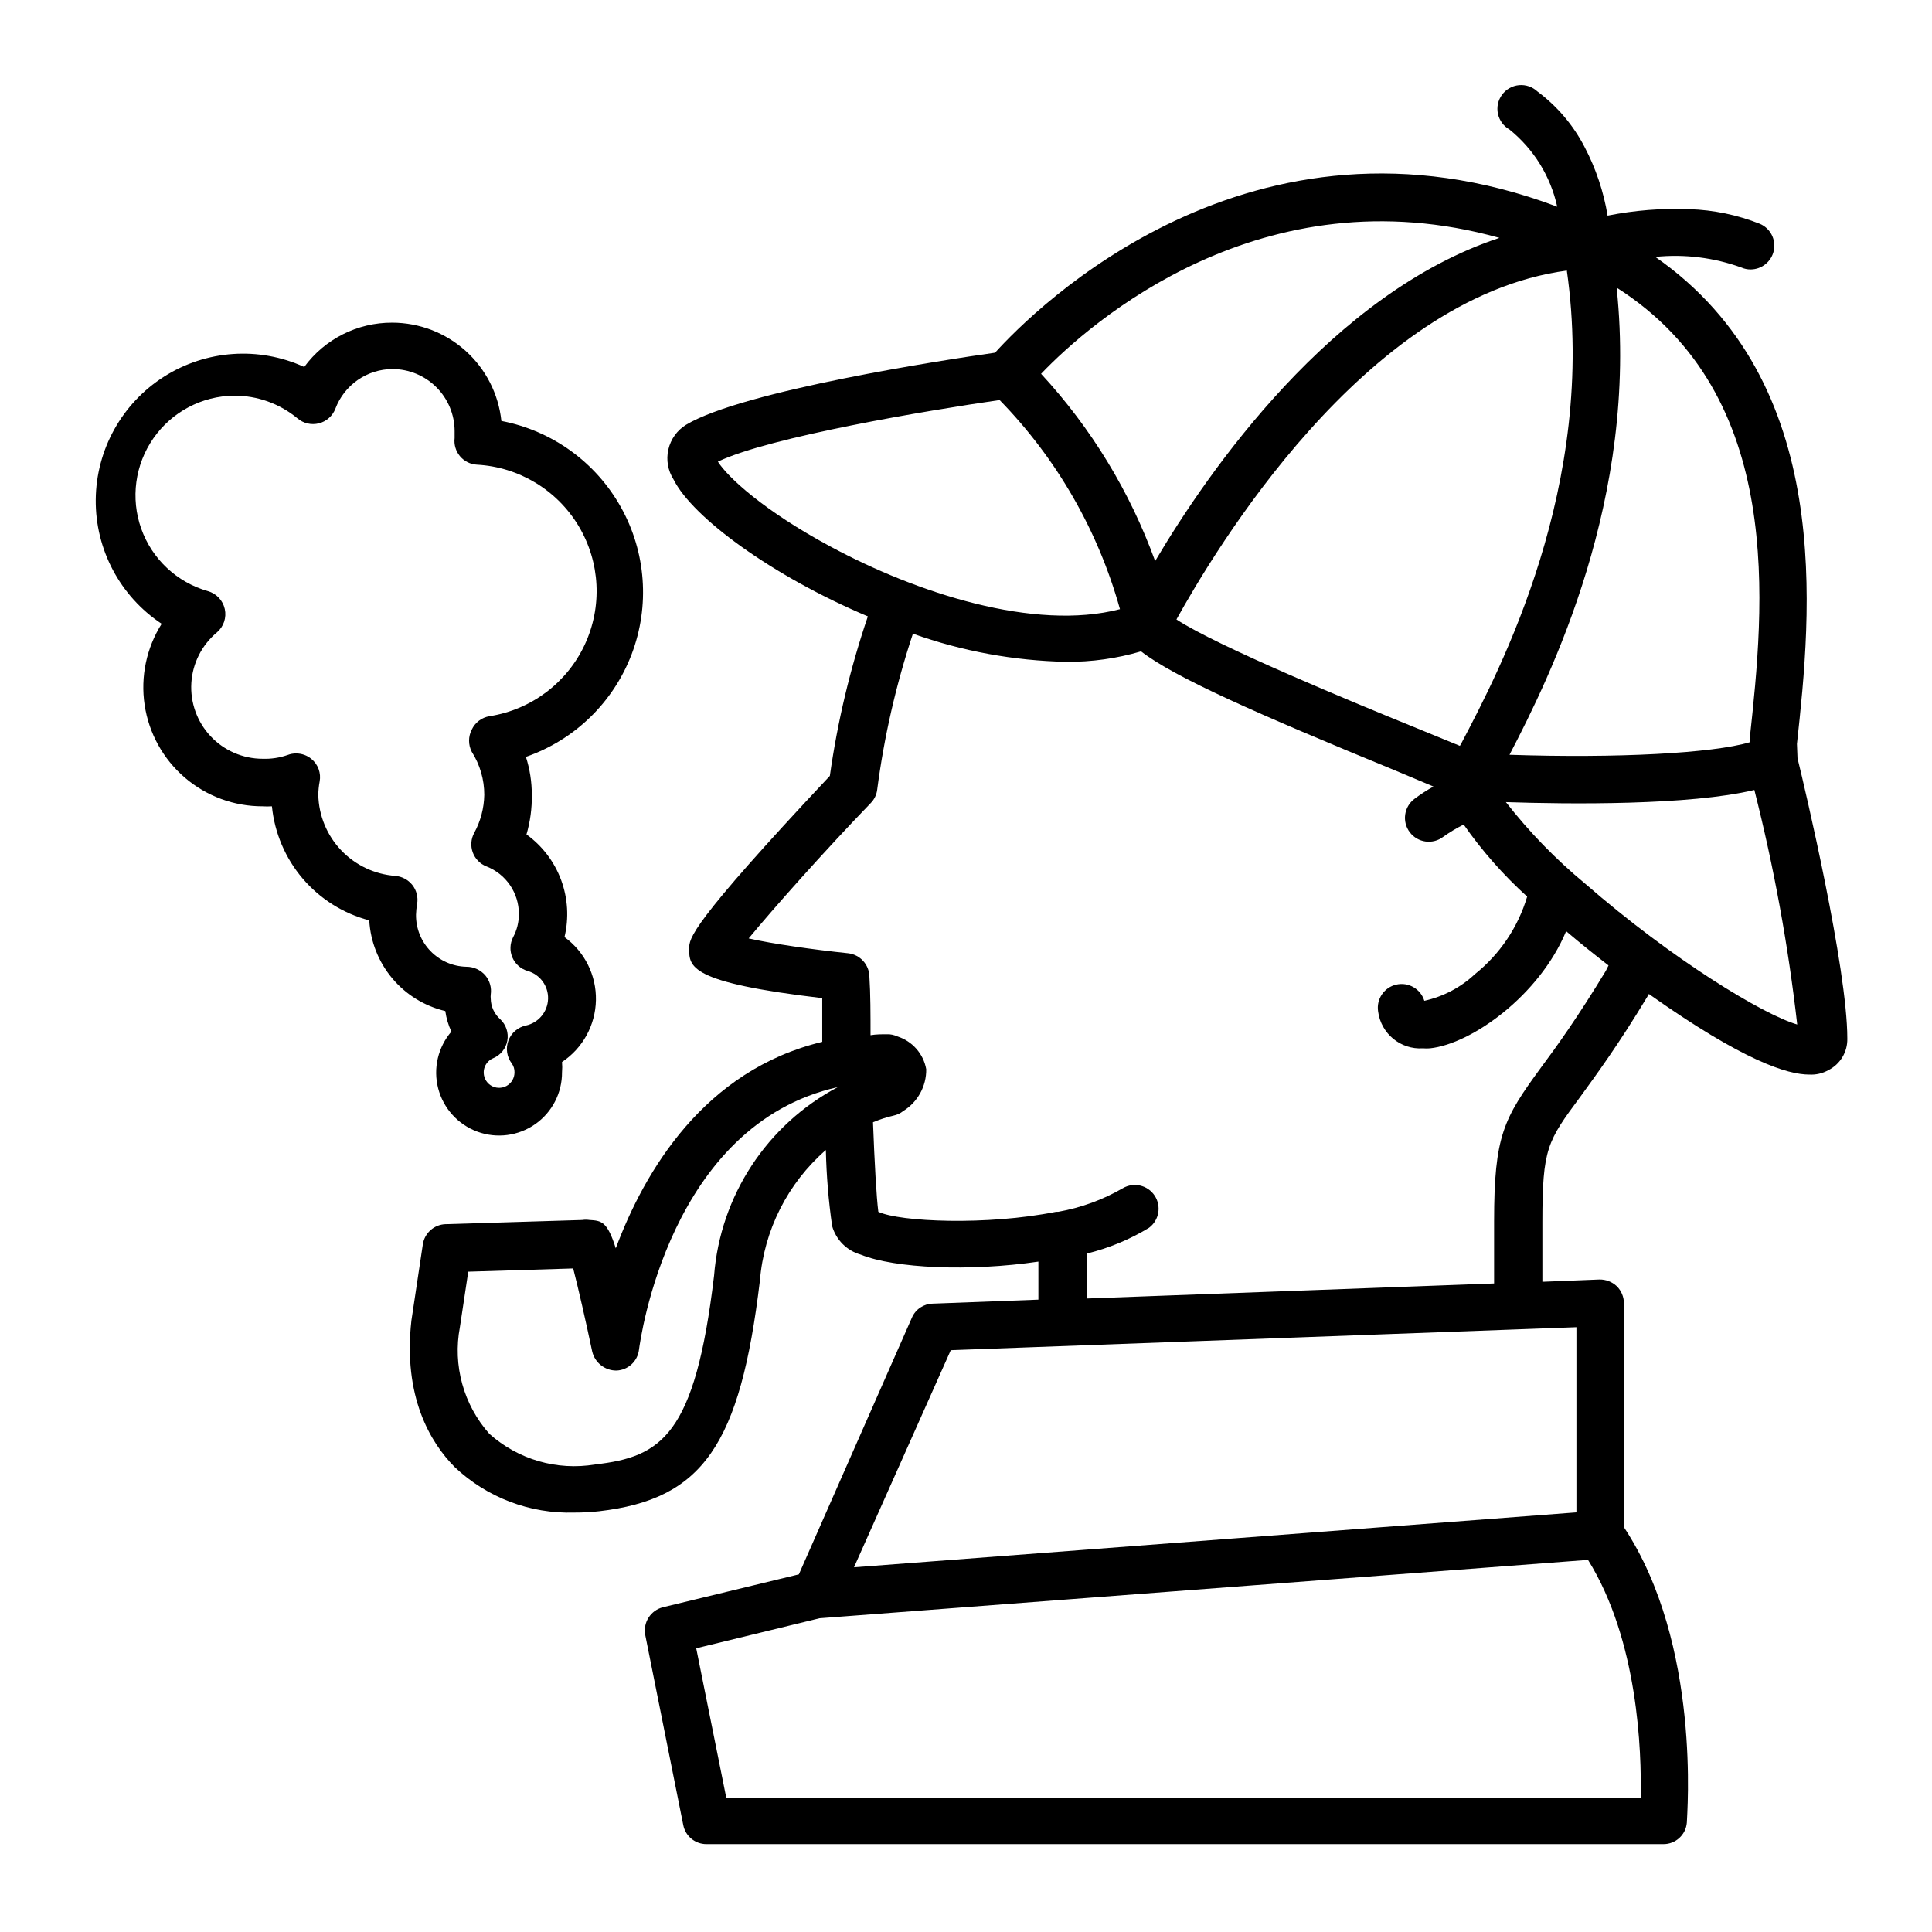 <?xml version="1.0" encoding="UTF-8"?>
<!-- Uploaded to: SVG Repo, www.svgrepo.com, Generator: SVG Repo Mixer Tools -->
<svg fill="#000000" width="800px" height="800px" version="1.1" viewBox="144 144 512 512" xmlns="http://www.w3.org/2000/svg">
 <g>
  <path d="m620.21 341.15c3.727-34.41 10.328-95.723-37.535-129.07 7.723-0.789 15.523 0.172 22.824 2.82 0.762 0.336 1.586 0.508 2.418 0.504 2.992 0 5.57-2.106 6.168-5.039 0.602-2.93-0.945-5.879-3.699-7.051-5.961-2.367-12.285-3.68-18.691-3.879-7.266-0.285-14.535 0.293-21.664 1.711-1.047-6.348-3.106-12.488-6.098-18.188-2.992-5.789-7.266-10.82-12.492-14.711-1.316-1.23-3.094-1.844-4.887-1.68-1.793 0.168-3.43 1.09-4.5 2.543-1.066 1.453-1.461 3.289-1.082 5.051 0.379 1.762 1.492 3.277 3.062 4.164 6.418 5.18 10.879 12.395 12.645 20.453-81.113-30.531-138.6 27.207-148.98 38.691-13.199 1.863-66.855 10.078-81.867 19.094h-0.004c-2.383 1.465-4.082 3.828-4.707 6.559-0.625 2.731-0.125 5.594 1.383 7.953 5.039 10.078 26.199 25.594 51.488 36.273-4.672 13.742-8.047 27.895-10.074 42.27-37.281 39.699-37.281 43.074-37.281 45.797 0 4.785 0 8.969 35.266 13.098v11.586c-31.234 7.508-47.055 34.16-54.715 54.715-2.266-7.203-3.828-7.305-6.953-7.508l0.004 0.004c-0.652-0.102-1.316-0.102-1.965 0l-36.172 1.109-0.004-0.004c-3.055 0.094-5.606 2.367-6.047 5.391l-3.023 20.152c-2.266 20.152 5.039 32.344 11.438 38.793v0.004c8.543 8.102 19.973 12.453 31.742 12.09 2.188 0.008 4.375-0.109 6.547-0.352 27.457-3.176 37.383-17.434 42.621-61.062h0.004c1.074-13.395 7.352-25.836 17.48-34.664 0.148 6.746 0.707 13.477 1.664 20.152 1.039 3.66 3.898 6.519 7.555 7.559 9.07 3.68 28.969 4.535 47.105 1.863v10.078l-28.012 1.059h0.004c-2.391 0.051-4.535 1.488-5.492 3.676l-29.977 68.066-36.023 8.715c-3.266 0.82-5.32 4.051-4.688 7.356l10.078 50.383c0.578 2.934 3.156 5.043 6.144 5.035h253.57c3.269 0.035 6.008-2.481 6.246-5.742 0-1.914 3.93-47.055-16.676-78.242v-59.348c-0.008-1.707-0.699-3.34-1.914-4.535-1.242-1.16-2.887-1.793-4.586-1.762l-15.113 0.605v-15.82c0-19.598 1.309-21.41 10.078-33.25 4.231-5.844 10.078-13.754 17.836-26.652l0.301-0.555c25.191 17.836 36.777 21.363 42.523 21.363l-0.004-0.004c1.754 0.102 3.504-0.301 5.039-1.16 3.172-1.586 5.137-4.867 5.039-8.41 0-18.641-11.234-66.301-13.199-74.262zm-47.762-120.91c45.039 28.668 38.996 84.84 35.266 119.35v1.109c-9.773 2.922-35.266 4.281-63.68 3.324 10.781-20.703 34.207-67.961 28.414-123.58zm-13.25-4.734c8.211 56.93-17.887 106.36-27.859 125.35l-0.453 0.805-12.293-5.039c-15.113-6.144-52.246-21.461-62.824-28.465 9.719-17.48 49.672-85.242 103.43-92.449zm-17.836-8.465c-44.387 14.66-77.031 61.617-91.238 85.648-6.668-18.391-16.945-35.266-30.23-49.625 13.098-13.703 58.594-53.605 121.47-36.023zm-177.24 81.82c-17.734-9.523-27.305-18.438-29.875-22.52 13.703-6.551 55.723-13.602 74.664-16.324h-0.004c15.125 15.496 26.094 34.555 31.895 55.418-22.723 5.894-53.961-4.332-76.68-16.574zm-30.887 193.21c-5.039 42.422-13.957 48.012-31.539 50.027h0.004c-10.086 1.684-20.391-1.301-28.012-8.113-6.844-7.703-9.727-18.141-7.812-28.262l2.215-14.711 27.809-0.855c1.309 5.039 3.375 14.105 5.039 22.016h0.004c0.703 2.961 3.356 5.051 6.398 5.039 3.098-0.105 5.648-2.465 5.996-5.543 0.352-2.621 8.062-59.602 52.699-69.574v-0.004c-18.777 9.938-31.156 28.801-32.801 49.98zm245.56 138.34h-242.33l-7.961-39.598 32.695-7.961 203.64-15.469c13.301 21.363 14.207 50.734 13.957 63.027zm-17.027-124.69v49.07l-191.45 14.559 25.645-57.535zm7.809-94.465c-7.508 12.395-13.098 20.152-17.23 25.695-9.824 13.453-12.395 17.938-12.395 40.707v16.473l-107.82 3.981v-11.938c5.773-1.418 11.297-3.711 16.375-6.801 2.68-2 3.328-5.746 1.48-8.531s-5.551-3.641-8.434-1.949c-5.301 3.066-11.098 5.18-17.129 6.246h-0.555c-18.34 3.68-41.363 2.672-47.105 0-0.504-3.981-1.008-13.047-1.41-23.73 1.758-0.742 3.578-1.332 5.441-1.762 0.938-0.195 1.82-0.609 2.566-1.211 3.836-2.367 6.152-6.574 6.098-11.082-0.738-4.117-3.711-7.481-7.707-8.715-0.805-0.383-1.684-0.57-2.57-0.555-1.562 0-3.023 0-4.484 0.25 0-5.543 0-10.883-0.301-15.566-0.082-3.172-2.492-5.797-5.644-6.148-9.27-0.957-20.152-2.519-26.348-3.93 6.449-7.809 19.848-22.922 32.395-35.918 0.914-0.949 1.5-2.172 1.66-3.477 1.836-14.059 5.008-27.91 9.473-41.363 13.062 4.656 26.793 7.176 40.66 7.457 6.699 0.055 13.371-0.879 19.797-2.773 8.867 6.902 30.883 16.574 67.41 31.59l10.078 4.231c-1.75 0.98-3.434 2.074-5.039 3.277-2.781 2.098-3.336 6.059-1.234 8.84 2.102 2.785 6.059 3.336 8.84 1.234 1.723-1.234 3.543-2.332 5.441-3.273 4.875 6.977 10.52 13.379 16.828 19.094-2.41 8.105-7.246 15.277-13.855 20.555-3.75 3.512-8.379 5.949-13.398 7.055-0.969-3.16-4.215-5.031-7.438-4.289-3.219 0.738-5.32 3.844-4.809 7.109 0.762 5.887 5.969 10.168 11.891 9.773 0.621 0.051 1.246 0.051 1.863 0 10.984-1.16 28.969-13.957 36.074-31.035 4.031 3.426 7.91 6.5 11.234 9.07zm50.734 14.258c-9.02-2.621-33.102-17.18-56.227-37.332-7.766-6.422-14.809-13.668-21.008-21.613 16.523 0.555 48.77 0.906 65.848-3.223 5.199 20.508 9.004 41.344 11.383 62.371z"/>
  <path d="m263.62 417.38c-3.562 4.144-4.867 9.773-3.496 15.066 1.375 5.289 5.258 9.57 10.387 11.457 5.129 1.887 10.859 1.141 15.336-2 4.473-3.141 7.125-8.273 7.094-13.742 0.078-0.902 0.078-1.812 0-2.719 5.5-3.66 8.855-9.777 8.984-16.379 0.133-6.602-2.981-12.848-8.328-16.723 1.207-5.023 0.895-10.289-0.898-15.137-1.797-4.844-4.988-9.043-9.176-12.066 0.992-3.402 1.469-6.938 1.41-10.48 0.008-3.422-0.52-6.82-1.562-10.078 12.902-4.481 23.164-14.441 28.023-27.211 4.856-12.766 3.816-27.031-2.848-38.957-6.66-11.926-18.258-20.293-31.676-22.855-0.758-7.144-4.129-13.754-9.469-18.562-5.34-4.809-12.266-7.473-19.449-7.484-9.207-0.043-17.879 4.32-23.328 11.742-12.027-5.492-26.016-4.523-37.172 2.574-11.152 7.098-17.961 19.355-18.082 32.578-0.125 13.219 6.449 25.605 17.469 32.91-4.035 6.398-5.637 14.035-4.512 21.516s4.898 14.309 10.641 19.238c5.738 4.93 13.059 7.629 20.625 7.613 0.82 0.051 1.645 0.051 2.469 0 0.703 7.066 3.551 13.75 8.16 19.156 4.609 5.402 10.766 9.266 17.633 11.07 0.324 5.641 2.461 11.027 6.094 15.359 3.629 4.328 8.562 7.371 14.059 8.672 0.262 1.887 0.805 3.719 1.613 5.441zm-9.371-30.984c0.027-0.961 0.129-1.922 0.301-2.871 0.301-1.789-0.176-3.621-1.309-5.039-1.113-1.363-2.731-2.219-4.484-2.367-5.461-0.398-10.574-2.82-14.348-6.789-3.773-3.965-5.934-9.199-6.055-14.672 0.016-1.184 0.133-2.363 0.352-3.527 0.43-2.246-0.402-4.543-2.168-5.996-1.129-0.941-2.555-1.461-4.027-1.461-0.777-0.016-1.547 0.121-2.269 0.402-2.133 0.746-4.391 1.086-6.648 1.008-5.223-0.008-10.207-2.168-13.781-5.973-3.574-3.809-5.422-8.918-5.102-14.129 0.32-5.211 2.777-10.062 6.789-13.402 1.781-1.523 2.574-3.902 2.07-6.188-0.508-2.289-2.231-4.113-4.488-4.742-8.207-2.336-14.781-8.492-17.648-16.531-2.863-8.043-1.664-16.969 3.219-23.969 4.883-7 12.848-11.207 21.383-11.293 6.121-0.027 12.059 2.094 16.777 5.996 1.57 1.348 3.699 1.848 5.707 1.336s3.637-1.969 4.371-3.906c1.16-3.07 3.227-5.719 5.926-7.59s5.902-2.879 9.188-2.891c4.359 0 8.543 1.73 11.629 4.809 3.09 3.078 4.832 7.258 4.844 11.617v1.863c-0.211 1.73 0.305 3.469 1.418 4.805 1.117 1.336 2.738 2.152 4.477 2.25 11.141 0.602 21.25 6.703 26.977 16.273 5.727 9.57 6.324 21.363 1.594 31.465-4.731 10.102-14.176 17.188-25.195 18.914-2.074 0.328-3.852 1.672-4.734 3.578-0.941 1.836-0.941 4.012 0 5.844 2.18 3.414 3.336 7.387 3.324 11.438-0.066 3.523-0.98 6.981-2.668 10.074-0.863 1.586-1.004 3.465-0.387 5.16 0.617 1.695 1.93 3.047 3.609 3.707 5.215 2.027 8.641 7.055 8.617 12.648 0.008 2.125-0.512 4.219-1.512 6.094-0.875 1.676-0.953 3.656-0.211 5.391 0.742 1.738 2.223 3.051 4.039 3.578 3.289 0.934 5.523 3.988 5.418 7.406-0.109 3.418-2.527 6.328-5.871 7.055-2.137 0.449-3.891 1.961-4.644 4.008-0.758 2.047-0.41 4.336 0.914 6.066 0.48 0.676 0.73 1.488 0.707 2.316 0.016 1.512-0.805 2.906-2.129 3.629-1.324 0.719-2.941 0.652-4.203-0.18-1.258-0.832-1.953-2.293-1.812-3.797 0.145-1.5 1.105-2.801 2.5-3.379 1.961-0.816 3.367-2.57 3.746-4.656 0.375-2.086-0.332-4.223-1.879-5.672-1.566-1.383-2.481-3.356-2.519-5.441-0.043-0.367-0.043-0.738 0-1.109 0.262-1.801-0.25-3.633-1.41-5.039-1.258-1.473-3.102-2.32-5.039-2.316-7.481-0.164-13.438-6.32-13.352-13.805z"/>
 </g>
</svg>